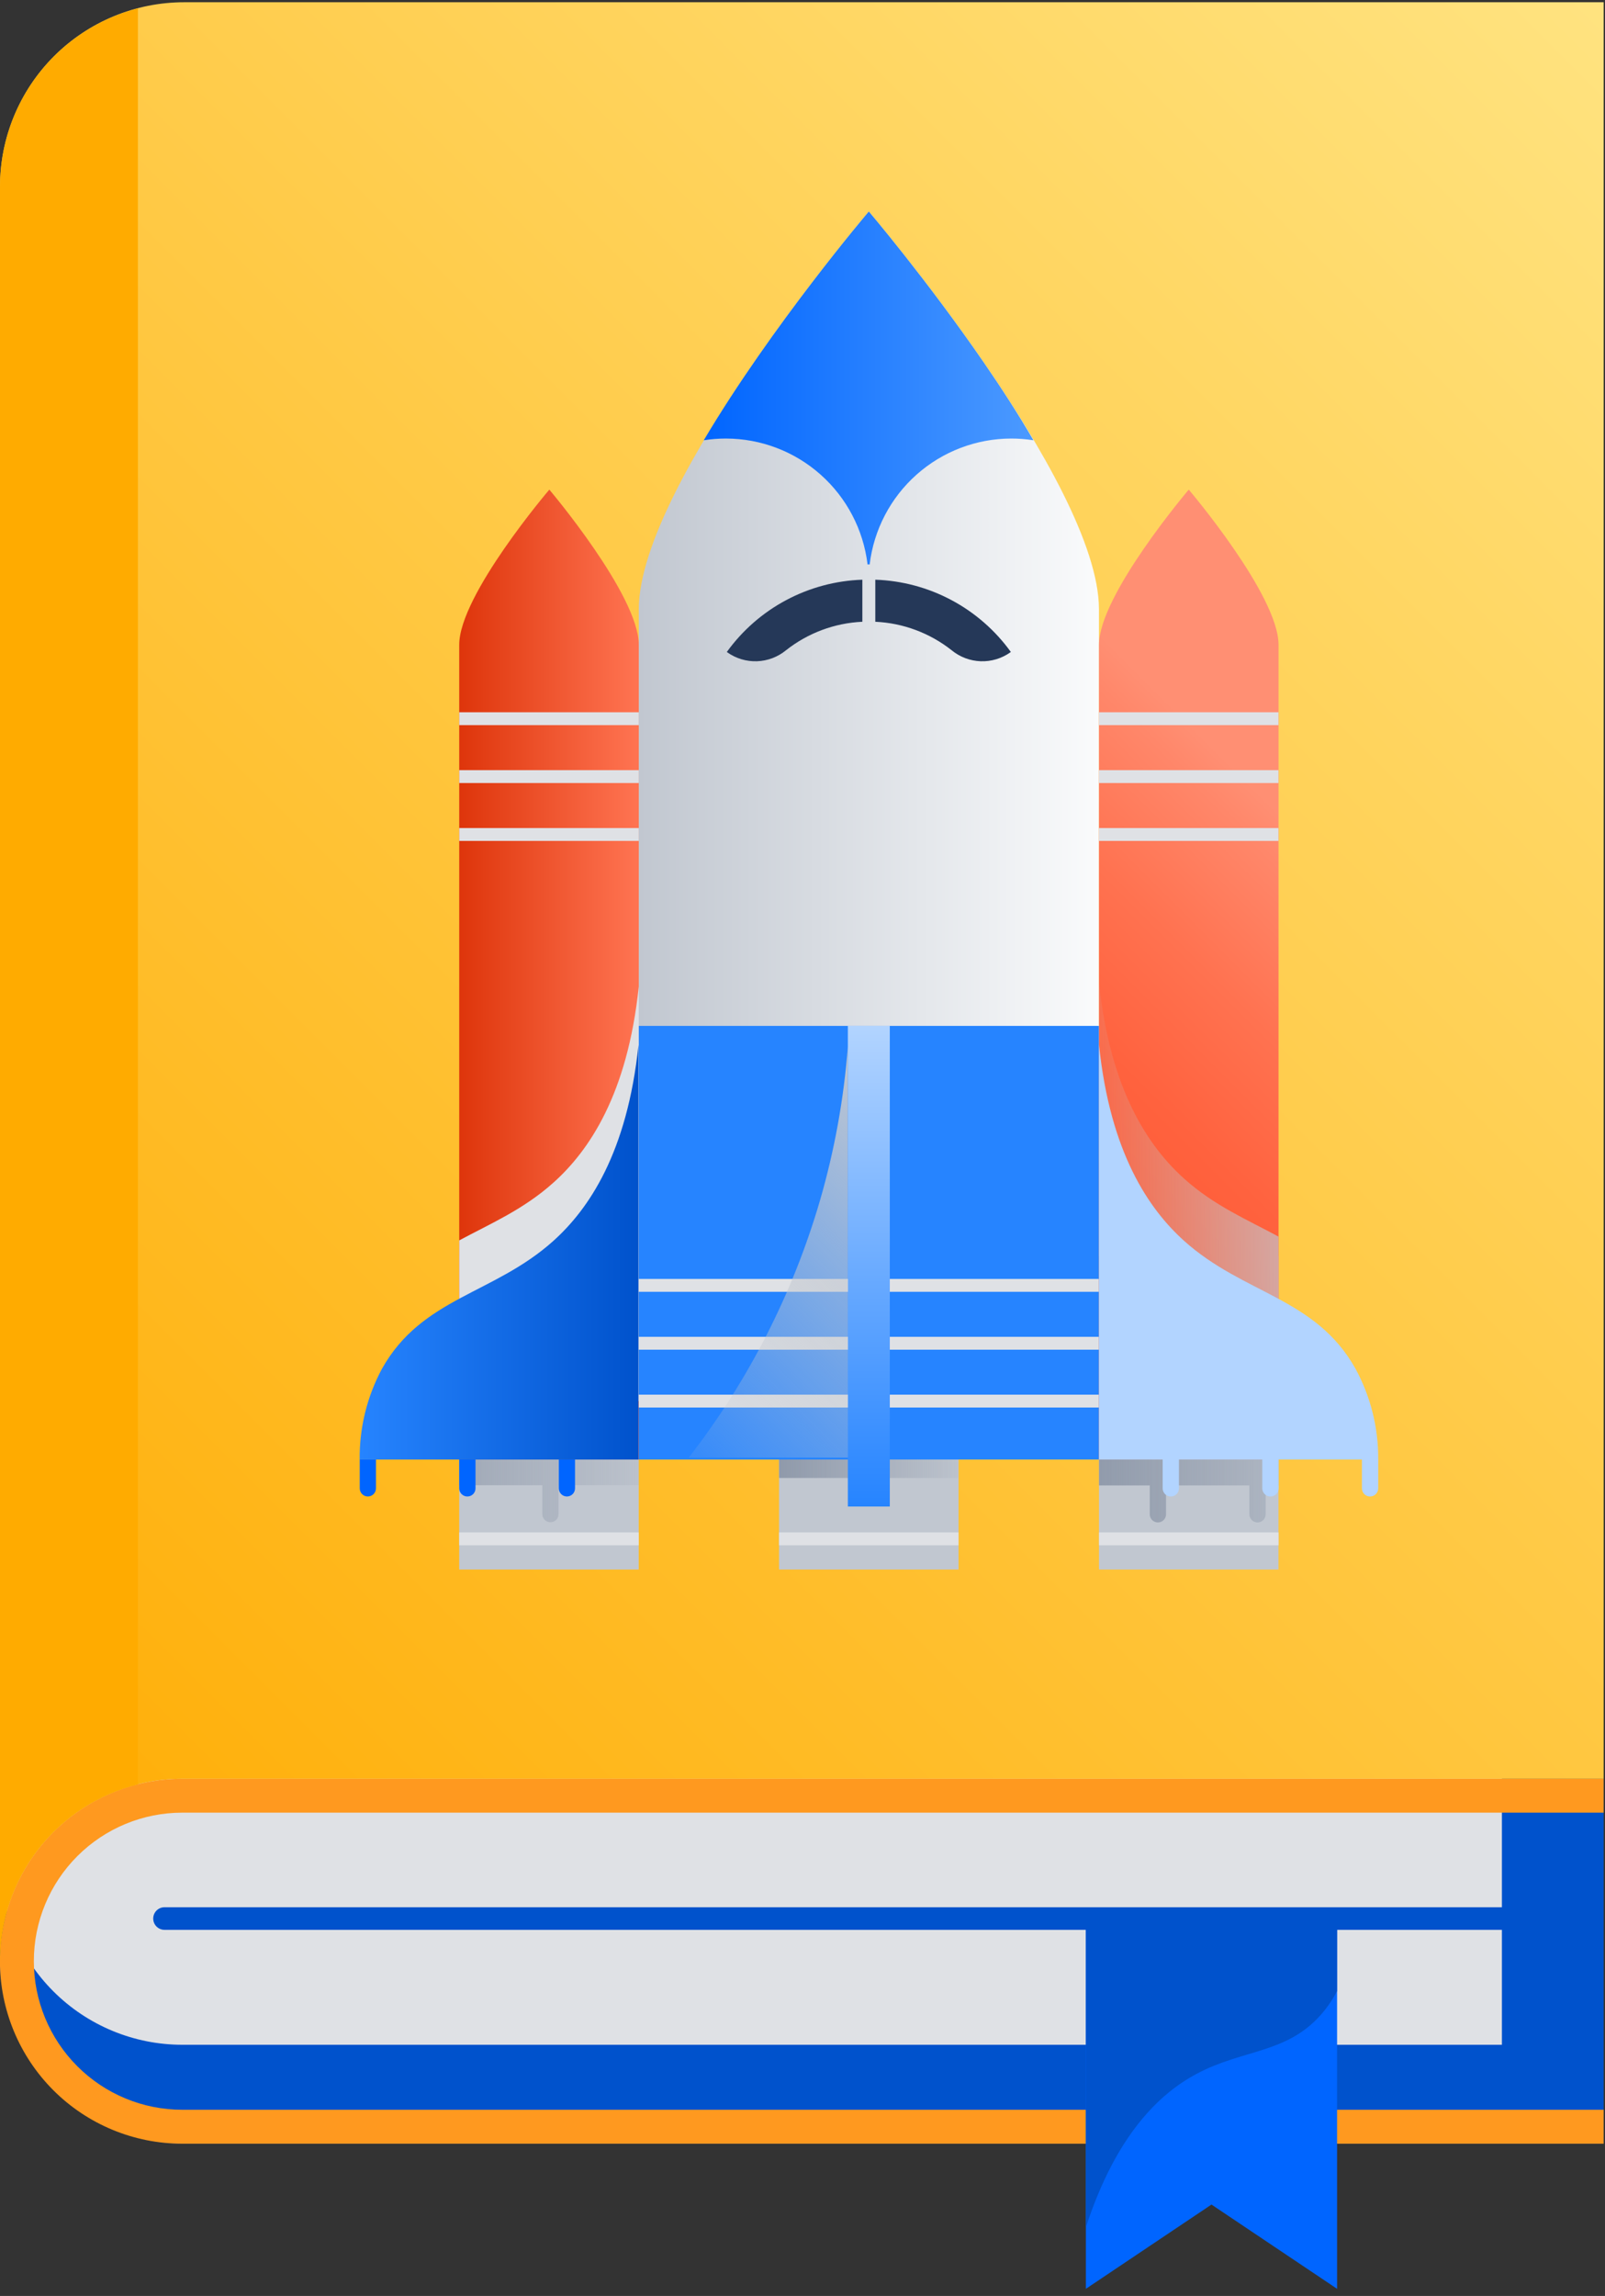 <svg width="142" height="203" viewBox="0 0 142 203" fill="none" xmlns="http://www.w3.org/2000/svg">
<rect x="0" y="0" width="142" height="203" fill="#333333" stroke="none"/>
<g clip-path="url(#clip0_1271_497)">
<path d="M141.879 157.268V189.538H16.553C12.254 189.577 8.112 187.927 5.016 184.944C1.92 181.961 0.119 177.882 -0.001 173.585C-0.027 171.45 0.37 169.332 1.169 167.352C1.968 165.373 3.152 163.571 4.653 162.053C6.153 160.535 7.941 159.331 9.911 158.509C11.881 157.687 13.995 157.265 16.129 157.268H141.879Z" fill="#0052CC"/>
<path d="M132.879 148.521V180.791H16.129C11.85 180.791 7.746 179.091 4.72 176.065C1.694 173.039 -0.006 168.935 -0.006 164.656C-0.006 160.376 1.694 156.272 4.72 153.246C7.746 150.22 11.85 148.521 16.129 148.521H132.879Z" fill="#DFE1E5"/>
<path d="M16.129 160.268H141.879V157.268H16.129C11.85 157.268 7.746 158.968 4.72 161.993C1.694 165.019 -0.006 169.123 -0.006 173.403C-0.006 177.682 1.694 181.786 4.72 184.812C7.746 187.838 11.85 189.538 16.129 189.538H141.879V186.538H16.129C12.645 186.538 9.304 185.154 6.841 182.69C4.378 180.227 2.994 176.886 2.994 173.402C2.994 169.918 4.378 166.577 6.841 164.114C9.304 161.65 12.645 160.267 16.129 160.267V160.268Z" fill="#FF991F"/>
<path d="M118.296 202.368L107.184 194.919L96.072 202.368V169.63H118.296V202.368Z" fill="#0065FF"/>
<path d="M118.299 169.63H96.072V196.924C98.772 188.66 102.658 185.058 105.91 183.338C109.998 181.176 113.795 181.58 116.838 178.164C117.41 177.519 117.9 176.805 118.296 176.039L118.299 169.63Z" fill="#0052CC"/>
<path d="M134.698 169.63H14.555" stroke="#0052CC" stroke-width="2" stroke-miterlimit="10" stroke-linecap="round"/>
<path d="M141.88 0.198V157.268H16.13C14.011 157.266 11.913 157.682 9.955 158.492C7.997 159.301 6.218 160.49 4.72 161.988C3.222 163.486 2.034 165.265 1.224 167.223C0.414 169.181 -0.002 171.279 6.98822e-06 173.398V16.498C6.98822e-06 12.175 1.717 8.029 4.774 4.972C7.831 1.915 11.977 0.198 16.3 0.198L141.88 0.198Z" fill="url(#paint0_linear_1271_497)"/>
<path d="M12.2 0.739C8.709 1.645 5.617 3.683 3.409 6.535C1.202 9.387 0.002 12.891 3.95498e-05 16.498V173.398C-0.008 169.803 1.19 166.31 3.401 163.477C5.613 160.644 8.711 158.634 12.2 157.77V0.739Z" fill="#FFAB00"/>
<path d="M97.228 129.043H56.516V53.881C56.516 42.618 76.872 18.703 76.872 18.703C76.872 18.703 97.228 42.618 97.228 53.864V129.043Z" fill="url(#paint1_linear_1271_497)"/>
<path d="M84.806 111.049H68.926V138.773H84.806V111.049Z" fill="#C1C7D0"/>
<path d="M56.509 111.049H40.629V138.773H56.509V111.049Z" fill="#C1C7D0"/>
<path opacity="0.7" d="M47.524 111.988C45.321 113.97 42.929 115.166 40.635 116.35V131.319H47.98V133.87C47.98 134.061 48.056 134.244 48.191 134.379C48.326 134.514 48.509 134.59 48.7 134.59C48.891 134.59 49.074 134.514 49.209 134.379C49.345 134.244 49.42 134.061 49.42 133.87V131.319H56.515V111.049H48.544L47.524 111.988Z" fill="url(#paint2_linear_1271_497)"/>
<path d="M113.111 111.049H97.231V138.773H113.111V111.049Z" fill="#C1C7D0"/>
<path opacity="0.7" d="M84.806 111.049H68.926V130.676H84.806V111.049Z" fill="url(#paint3_linear_1271_497)"/>
<path opacity="0.7" d="M113.116 117.781C110.093 115.993 106.682 114.752 103.625 112.007C103.306 111.722 102.987 111.403 102.662 111.073H97.231V131.338H101.723V133.889C101.723 134.08 101.799 134.263 101.934 134.398C102.069 134.533 102.252 134.609 102.443 134.609C102.634 134.609 102.817 134.533 102.953 134.398C103.088 134.263 103.164 134.08 103.164 133.889V131.338H110.537V133.889C110.537 134.08 110.613 134.263 110.748 134.398C110.883 134.533 111.066 134.609 111.257 134.609C111.448 134.609 111.632 134.533 111.767 134.398C111.902 134.263 111.978 134.08 111.978 133.889V131.338H113.116V117.781Z" fill="url(#paint4_linear_1271_497)"/>
<path d="M97.228 90.705H56.516V129.044H97.228V90.705Z" fill="#2684FF"/>
<g style="mix-blend-mode:multiply">
<path d="M97.228 123.31H56.516V124.449H97.228V123.31Z" fill="#DFE1E5"/>
</g>
<g style="mix-blend-mode:multiply">
<path d="M97.228 118.196H56.516V119.335H97.228V118.196Z" fill="#DFE1E5"/>
</g>
<g style="mix-blend-mode:multiply">
<path d="M97.228 113.077H56.516V114.216H97.228V113.077Z" fill="#DFE1E5"/>
</g>
<path d="M56.515 129.044H40.629V57.008C40.629 52.623 48.601 43.291 48.601 43.291C48.601 43.291 56.515 52.623 56.515 57.008V129.044Z" fill="url(#paint5_linear_1271_497)"/>
<g style="mix-blend-mode:multiply">
<path d="M48.982 104.547C46.306 106.956 43.351 108.203 40.629 109.672V123.873H56.515V87.22C55.519 96.786 52.091 101.757 48.982 104.547Z" fill="#DFE1E5"/>
</g>
<g style="mix-blend-mode:multiply">
<path d="M56.51 73.212H40.629V74.351H56.51V73.212Z" fill="#DFE1E5"/>
</g>
<g style="mix-blend-mode:multiply">
<path d="M56.51 68.093H40.629V69.232H56.51V68.093Z" fill="#DFE1E5"/>
</g>
<g style="mix-blend-mode:multiply">
<path d="M56.51 62.975H40.629V64.113H56.51V62.975Z" fill="#DFE1E5"/>
</g>
<path d="M113.117 129.043H97.231V57.007C97.231 52.622 105.174 43.29 105.174 43.29C105.174 43.29 113.117 52.622 113.117 57.007V129.043Z" fill="url(#paint6_linear_1271_497)"/>
<g style="mix-blend-mode:multiply">
<path d="M113.111 73.212H97.231V74.351H113.111V73.212Z" fill="#DFE1E5"/>
</g>
<g style="mix-blend-mode:multiply">
<path d="M113.111 68.093H97.231V69.232H113.111V68.093Z" fill="#DFE1E5"/>
</g>
<g style="mix-blend-mode:multiply">
<path d="M113.111 62.975H97.231V64.113H113.111V62.975Z" fill="#DFE1E5"/>
</g>
<path style="mix-blend-mode:multiply" d="M113.115 109.336C110.393 107.861 107.421 106.608 104.762 104.211C101.659 101.421 98.225 96.45 97.234 86.884V123.543H113.115V109.336Z" fill="url(#paint7_linear_1271_497)"/>
<path d="M31.821 129.044C31.791 126.243 32.471 123.481 33.797 121.015C37.339 114.706 43.688 114.449 48.961 109.712C52.064 106.922 55.497 101.951 56.488 92.385V129.044H31.821Z" fill="url(#paint8_linear_1271_497)"/>
<path d="M87.049 32.066C81.959 24.681 76.868 18.703 76.868 18.703C76.868 18.703 68.288 28.781 62.264 38.927C62.913 38.824 63.57 38.773 64.228 38.774C67.316 38.778 70.294 39.913 72.602 41.964C74.91 44.015 76.387 46.84 76.755 49.905H76.942C77.309 46.839 78.785 44.014 81.094 41.962C83.402 39.911 86.381 38.777 89.469 38.774C90.127 38.773 90.784 38.825 91.433 38.927C90.084 36.599 88.564 34.27 87.049 32.066Z" fill="url(#paint9_linear_1271_497)"/>
<path d="M78.724 90.705H75.012V133.2H78.724V90.705Z" fill="url(#paint10_linear_1271_497)"/>
<path d="M31.822 129.044H33.263V131.595C33.263 131.786 33.187 131.968 33.053 132.103C32.918 132.237 32.736 132.313 32.545 132.313C32.355 132.313 32.173 132.237 32.038 132.103C31.904 131.968 31.828 131.786 31.828 131.595V129.044H31.822Z" fill="#0065FF"/>
<path d="M40.629 129.044H42.069V131.595C42.069 131.786 41.994 131.968 41.859 132.103C41.725 132.237 41.542 132.313 41.352 132.313C41.257 132.314 41.163 132.296 41.076 132.26C40.988 132.224 40.908 132.171 40.841 132.105C40.774 132.038 40.721 131.959 40.684 131.871C40.648 131.784 40.629 131.69 40.629 131.595V129.044Z" fill="#0065FF"/>
<path d="M49.44 129.044H50.874V131.595C50.874 131.69 50.856 131.783 50.82 131.87C50.784 131.957 50.731 132.036 50.664 132.103C50.598 132.169 50.519 132.222 50.431 132.258C50.344 132.294 50.251 132.313 50.157 132.313C49.967 132.313 49.784 132.237 49.65 132.103C49.515 131.968 49.44 131.786 49.44 131.595V129.044Z" fill="#0065FF"/>
<path d="M119.925 121.015C116.384 114.706 110.035 114.449 104.762 109.712C101.659 106.922 98.225 101.951 97.234 92.385V129.044H102.866V131.594C102.866 131.786 102.942 131.969 103.077 132.104C103.212 132.239 103.395 132.315 103.586 132.315C103.777 132.315 103.96 132.239 104.095 132.104C104.231 131.969 104.306 131.786 104.306 131.594V129.044H111.68V131.594C111.68 131.786 111.756 131.969 111.891 132.104C112.026 132.239 112.21 132.315 112.401 132.315C112.592 132.315 112.775 132.239 112.91 132.104C113.045 131.969 113.121 131.786 113.121 131.594V129.044H120.495V131.594C120.495 131.786 120.571 131.969 120.706 132.104C120.841 132.239 121.024 132.315 121.215 132.315C121.406 132.315 121.589 132.239 121.724 132.104C121.859 131.969 121.935 131.786 121.935 131.594V129.044C121.955 126.24 121.264 123.478 119.925 121.015Z" fill="#B2D4FF"/>
<path d="M56.515 135.49H40.629V136.629H56.515V135.49Z" fill="#DFE1E5"/>
<path d="M113.117 135.49H97.231V136.629H113.117V135.49Z" fill="#DFE1E5"/>
<path style="mix-blend-mode:multiply" d="M75.011 92.561C74.657 97.162 73.831 101.715 72.545 106.147C70.138 114.385 66.199 122.097 60.935 128.877H75.016L75.011 92.561Z" fill="url(#paint11_linear_1271_497)"/>
<path d="M84.807 135.49H68.926V136.629H84.807V135.49Z" fill="#DFE1E5"/>
<path d="M76.296 51.256V54.974C73.835 55.086 71.47 55.969 69.537 57.497C68.812 58.092 67.912 58.432 66.975 58.465C66.037 58.498 65.115 58.222 64.35 57.679L64.305 57.645C65.683 55.735 67.48 54.166 69.559 53.059C71.637 51.951 73.942 51.335 76.296 51.256Z" fill="#253858"/>
<path d="M89.433 57.645L89.387 57.679C88.622 58.222 87.7 58.498 86.763 58.465C85.826 58.432 84.925 58.092 84.2 57.497C82.267 55.969 79.903 55.086 77.441 54.974V51.256C79.795 51.335 82.1 51.951 84.179 53.059C86.257 54.166 88.055 55.735 89.433 57.645Z" fill="#253858"/>
</g>
<defs>
<linearGradient id="paint0_linear_1271_497" x1="-9.475" y1="163.923" x2="148.065" y2="6.383" gradientUnits="userSpaceOnUse">
<stop stop-color="#FFAB00"/>
<stop offset="1" stop-color="#FFE380"/>
</linearGradient>
<linearGradient id="paint1_linear_1271_497" x1="56.516" y1="73.873" x2="97.228" y2="73.873" gradientUnits="userSpaceOnUse">
<stop stop-color="#C1C7D0"/>
<stop offset="1" stop-color="#FAFBFC"/>
</linearGradient>
<linearGradient id="paint2_linear_1271_497" x1="30.357" y1="122.818" x2="57.119" y2="122.818" gradientUnits="userSpaceOnUse">
<stop stop-color="#7A869A"/>
<stop offset="1" stop-color="#7A869A" stop-opacity="0.1"/>
</linearGradient>
<linearGradient id="paint3_linear_1271_497" x1="68.926" y1="120.865" x2="84.812" y2="120.865" gradientUnits="userSpaceOnUse">
<stop stop-color="#7A869A"/>
<stop offset="1" stop-color="#7A869A" stop-opacity="0.1"/>
</linearGradient>
<linearGradient id="paint4_linear_1271_497" x1="96.092" y1="122.82" x2="120.786" y2="122.82" gradientUnits="userSpaceOnUse">
<stop stop-color="#7A869A"/>
<stop offset="1" stop-color="#7A869A" stop-opacity="0.1"/>
</linearGradient>
<linearGradient id="paint5_linear_1271_497" x1="40.629" y1="86.167" x2="56.515" y2="86.167" gradientUnits="userSpaceOnUse">
<stop stop-color="#DE350B"/>
<stop offset="1" stop-color="#FF7452"/>
</linearGradient>
<linearGradient id="paint6_linear_1271_497" x1="81.748" y1="113.561" x2="128.594" y2="66.715" gradientUnits="userSpaceOnUse">
<stop stop-color="#FF5630"/>
<stop offset="0.21" stop-color="#FF5933"/>
<stop offset="0.39" stop-color="#FF623E"/>
<stop offset="0.56" stop-color="#FF7250"/>
<stop offset="0.73" stop-color="#FF876A"/>
<stop offset="0.78" stop-color="#FF8F73"/>
</linearGradient>
<linearGradient id="paint7_linear_1271_497" x1="121.924" y1="105.207" x2="97.229" y2="105.207" gradientUnits="userSpaceOnUse">
<stop stop-color="#C1C7D0"/>
<stop offset="1" stop-color="#C1C7D0" stop-opacity="0.1"/>
</linearGradient>
<linearGradient id="paint8_linear_1271_497" x1="31.821" y1="110.714" x2="56.517" y2="110.714" gradientUnits="userSpaceOnUse">
<stop stop-color="#2684FF"/>
<stop offset="1" stop-color="#0052CC"/>
</linearGradient>
<linearGradient id="paint9_linear_1271_497" x1="62.269" y1="34.304" x2="91.462" y2="34.304" gradientUnits="userSpaceOnUse">
<stop stop-color="#0065FF"/>
<stop offset="1" stop-color="#4C9AFF"/>
</linearGradient>
<linearGradient id="paint10_linear_1271_497" x1="76.868" y1="133.2" x2="76.868" y2="90.705" gradientUnits="userSpaceOnUse">
<stop stop-color="#2684FF"/>
<stop offset="1" stop-color="#B2D4FF"/>
</linearGradient>
<linearGradient id="paint11_linear_1271_497" x1="58.891" y1="126.838" x2="84.087" y2="101.643" gradientUnits="userSpaceOnUse">
<stop stop-color="#C1C7D0" stop-opacity="0.1"/>
<stop offset="1" stop-color="#C1C7D0"/>
</linearGradient>
<clipPath id="clip0_1271_497">
<rect width="141.88" height="202.17" fill="white" transform="translate(0 0.198)"/>
</clipPath>
</defs>
</svg>

